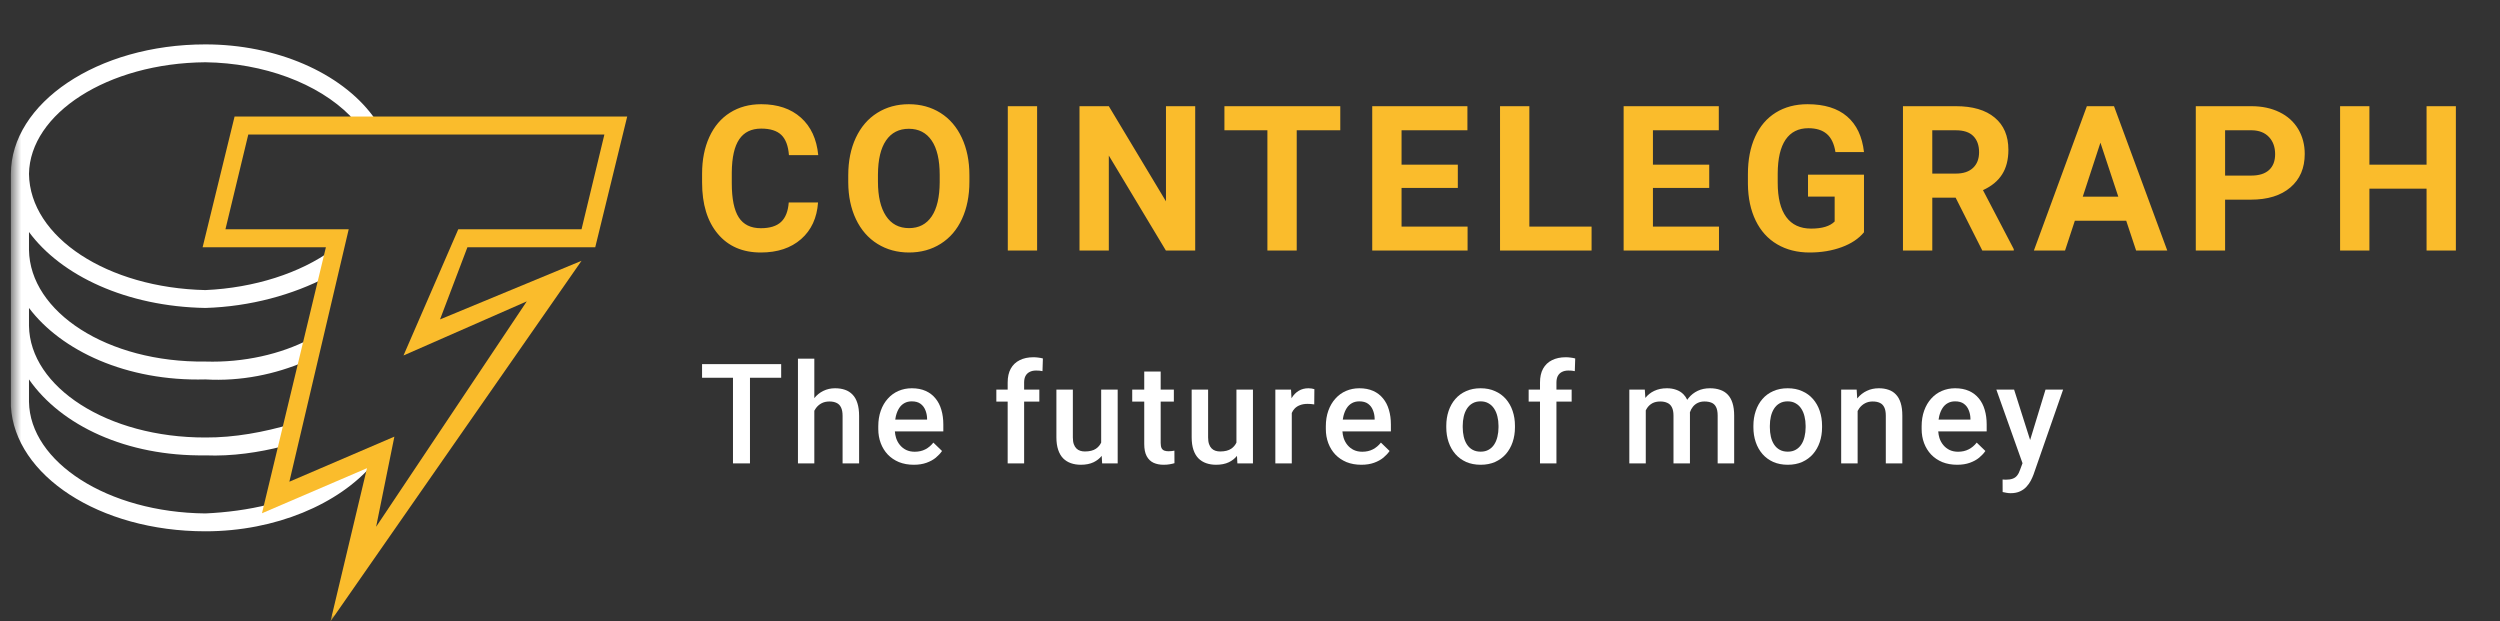 <svg width="177" height="44" viewBox="0 0 177 44" fill="none" xmlns="http://www.w3.org/2000/svg">
<rect x="0" y="0" width="177" height="44" fill="#333333" stroke="none"/>
<mask id="mask0_5160_15485" style="mask-type:luminance" maskUnits="userSpaceOnUse" x="0" y="0" width="177" height="44">
<path d="M176.966 0H0.771V44H176.966V0Z" fill="white"/>
</mask>
<g mask="url(#mask0_5160_15485)">
<path d="M57.918 14.333C57.84 15.432 57.44 16.297 56.718 16.929C55.996 17.561 55.045 17.877 53.865 17.877C52.574 17.877 51.557 17.436 50.818 16.553C50.078 15.672 49.708 14.461 49.708 12.922V12.297C49.708 11.315 49.878 10.45 50.22 9.701C50.561 8.953 51.049 8.378 51.682 7.978C52.316 7.578 53.053 7.378 53.893 7.378C55.055 7.378 55.991 7.694 56.701 8.326C57.411 8.957 57.821 9.844 57.932 10.985H55.857C55.807 10.326 55.625 9.847 55.314 9.55C55.003 9.253 54.529 9.105 53.893 9.105C53.201 9.105 52.683 9.356 52.34 9.859C51.996 10.362 51.82 11.142 51.81 12.2V12.972C51.81 14.075 51.976 14.882 52.305 15.392C52.635 15.902 53.155 16.157 53.865 16.157C54.506 16.157 54.984 16.009 55.3 15.712C55.617 15.415 55.797 14.955 55.843 14.333H57.918ZM68.634 12.859C68.634 13.865 68.458 14.747 68.107 15.504C67.757 16.263 67.256 16.847 66.603 17.259C65.951 17.671 65.203 17.877 64.359 17.877C63.524 17.877 62.779 17.673 62.124 17.266C61.47 16.859 60.962 16.278 60.602 15.522C60.243 14.767 60.061 13.898 60.056 12.915V12.41C60.056 11.403 60.235 10.519 60.592 9.754C60.95 8.989 61.455 8.402 62.108 7.992C62.76 7.583 63.506 7.378 64.345 7.378C65.184 7.378 65.93 7.583 66.583 7.992C67.235 8.402 67.74 8.989 68.097 9.753C68.455 10.519 68.634 11.402 68.634 12.403V12.859ZM66.531 12.396C66.531 11.324 66.342 10.51 65.964 9.953C65.586 9.397 65.046 9.118 64.345 9.118C63.648 9.118 63.111 9.393 62.733 9.943C62.355 10.493 62.164 11.298 62.159 12.361V12.859C62.159 13.902 62.348 14.712 62.726 15.287C63.104 15.862 63.648 16.151 64.359 16.151C65.055 16.151 65.59 15.873 65.964 15.319C66.337 14.765 66.526 13.956 66.531 12.894V12.396ZM73.427 17.736H71.352V7.518H73.427V17.736ZM84.62 17.736H82.544L78.504 11.013V17.736H76.429V7.518H78.504L82.551 14.255V7.518H84.62V17.736ZM94.892 9.224H91.808V17.736H89.732V9.224H86.689V7.518H94.892V9.224ZM103.214 13.308H99.23V16.045H103.905V17.736H97.154V7.518H103.893V9.224H99.23V11.659H103.214V13.308ZM108.278 16.045H112.684V17.736H106.202V7.518H108.278V16.045ZM121.013 13.307H117.028V16.045H121.704V17.736H114.953V7.518H121.691V9.224H117.028V11.659H121.013V13.307ZM131.97 16.445C131.597 16.898 131.069 17.251 130.386 17.501C129.703 17.751 128.947 17.877 128.117 17.877C127.246 17.877 126.481 17.683 125.824 17.297C125.167 16.912 124.66 16.352 124.302 15.617C123.945 14.882 123.762 14.019 123.752 13.028V12.332C123.752 11.312 123.922 10.43 124.262 9.684C124.6 8.938 125.089 8.366 125.727 7.971C126.366 7.576 127.114 7.378 127.972 7.378C129.167 7.378 130.101 7.667 130.773 8.245C131.447 8.823 131.845 9.664 131.97 10.768H129.95C129.858 10.183 129.654 9.755 129.338 9.483C129.022 9.212 128.587 9.077 128.034 9.077C127.328 9.077 126.792 9.346 126.422 9.883C126.054 10.421 125.867 11.222 125.862 12.284V12.936C125.862 14.008 126.063 14.817 126.464 15.364C126.865 15.912 127.453 16.185 128.228 16.185C129.007 16.185 129.563 16.017 129.894 15.68V13.919H128.007V12.368H131.97V16.445ZM138.459 13.996H136.806V17.736H134.73V7.518H138.473C139.662 7.518 140.581 7.787 141.225 8.326C141.872 8.864 142.194 9.623 142.194 10.606C142.194 11.304 142.045 11.885 141.748 12.35C141.451 12.816 140.999 13.186 140.395 13.462L142.575 17.638V17.736H140.347L138.459 13.996ZM136.806 12.29H138.479C139 12.29 139.404 12.156 139.69 11.887C139.976 11.618 140.119 11.248 140.119 10.775C140.119 10.293 139.984 9.914 139.714 9.638C139.445 9.362 139.031 9.224 138.473 9.224H136.805L136.806 12.29ZM150.537 15.63H146.898L146.206 17.736H144L147.75 7.518H149.672L153.442 17.736H151.236L150.537 15.63ZM147.459 13.926H149.976L148.71 10.101L147.459 13.926ZM157.537 14.136V17.736H155.462V7.518H159.39C160.148 7.518 160.812 7.659 161.386 7.94C161.961 8.22 162.402 8.619 162.712 9.136C163.02 9.653 163.175 10.242 163.175 10.901C163.175 11.902 162.837 12.691 162.162 13.269C161.485 13.848 160.55 14.136 159.356 14.136H157.537ZM157.537 12.431H159.39C159.94 12.431 160.359 12.3 160.647 12.038C160.935 11.776 161.079 11.402 161.079 10.916C161.079 10.415 160.934 10.009 160.643 9.701C160.353 9.393 159.951 9.233 159.439 9.224H157.537V12.431ZM173.876 17.736H171.801V13.357H167.754V17.736H165.678V7.518H167.754V11.659H171.801V7.518H173.876V17.736Z" fill="#FABC2C"/>
<path d="M26.393 32.873L19.026 36.035V35.719C17.606 36.078 16.033 36.285 14.542 36.351C7.615 36.285 2.116 32.705 2.052 28.444V26.863C4.327 30.13 8.959 32.319 14.542 32.24C16.431 32.319 18.363 32.024 19.987 31.607L20.628 30.026C18.702 30.593 16.6 30.988 14.542 30.975C7.615 30.988 2.116 27.408 2.052 23.068V21.803C4.327 24.823 8.949 27.013 14.542 26.863C17.058 27.013 19.519 26.49 21.588 25.598L21.909 24.017C19.887 25.07 17.268 25.681 14.542 25.598C7.615 25.681 2.116 22.101 2.052 17.692V16.426C4.327 19.517 8.959 21.706 14.542 21.803C17.716 21.706 20.724 20.878 23.19 19.589L23.511 17.691C21.272 19.329 18.005 20.385 14.542 20.538C7.615 20.385 2.117 16.804 2.052 12.315C2.116 8.045 7.615 4.465 14.542 4.408C18.672 4.465 22.508 5.895 24.792 8.203L25.014 8.569L26.629 8.576L26.393 8.203C24.122 5.155 19.579 3.143 14.542 3.143C6.877 3.143 0.771 7.315 0.771 12.315V28.761C1.04 33.641 7.007 37.616 14.542 37.616C19.519 37.616 23.992 35.683 26.393 32.873Z" fill="white"/>
<path d="M23.396 44L25.982 33.147L18.548 36.339L23.073 17.507H14.345L16.608 8.25H44.406L42.143 17.507H33.093L31.154 22.614L41.173 18.464L23.396 44ZM27.922 30.913L26.629 37.297L37.295 21.337L28.568 25.168L32.447 16.23H41.173L42.79 9.527H17.578L15.962 16.23H24.689L20.487 34.105L27.922 30.914V30.913Z" fill="#FABC2C"/>
<path d="M71.343 32.808H72.508V28.435H73.585V27.585H72.508V27.083C72.508 26.9 72.54 26.745 72.604 26.62C72.672 26.494 72.769 26.399 72.894 26.335C73.023 26.267 73.176 26.234 73.353 26.234C73.44 26.234 73.521 26.237 73.595 26.243C73.672 26.25 73.743 26.261 73.808 26.277L73.837 25.379C73.73 25.35 73.621 25.329 73.508 25.317C73.395 25.3 73.281 25.293 73.165 25.293C72.791 25.293 72.467 25.362 72.194 25.5C71.92 25.635 71.709 25.836 71.56 26.104C71.415 26.367 71.343 26.694 71.343 27.083V27.585H70.541V28.435H71.343V32.808Z" fill="white"/>
<path d="M57.654 28.185V25.394H56.495V32.809H57.654V29.08C57.689 29.014 57.727 28.952 57.77 28.894C57.877 28.749 58.009 28.635 58.167 28.551C58.328 28.467 58.513 28.425 58.722 28.425C58.922 28.425 59.091 28.459 59.23 28.527C59.368 28.591 59.473 28.697 59.544 28.845C59.618 28.993 59.655 29.193 59.655 29.444V32.809H60.825V29.454C60.825 29.096 60.784 28.794 60.704 28.546C60.626 28.295 60.512 28.092 60.361 27.938C60.209 27.78 60.029 27.666 59.819 27.595C59.613 27.524 59.381 27.489 59.123 27.489C58.817 27.489 58.539 27.552 58.287 27.677C58.043 27.796 57.832 27.966 57.654 28.185Z" fill="white"/>
<path d="M53.098 32.808V26.745H55.307V25.78H49.706V26.745H51.895V32.808H53.098Z" fill="white"/>
<path fill-rule="evenodd" clip-rule="evenodd" d="M64.695 32.905C64.308 32.905 63.959 32.842 63.646 32.717C63.337 32.588 63.073 32.409 62.854 32.181C62.638 31.952 62.472 31.683 62.356 31.375C62.24 31.066 62.182 30.733 62.182 30.375V30.182C62.182 29.774 62.242 29.404 62.361 29.072C62.48 28.741 62.646 28.457 62.859 28.223C63.071 27.984 63.323 27.802 63.613 27.677C63.903 27.552 64.217 27.489 64.555 27.489C64.929 27.489 65.256 27.552 65.536 27.677C65.816 27.802 66.048 27.98 66.232 28.208C66.419 28.433 66.557 28.702 66.647 29.014C66.741 29.326 66.787 29.671 66.787 30.047V30.544H63.357C63.369 30.709 63.398 30.866 63.444 31.012C63.508 31.206 63.601 31.375 63.724 31.519C63.846 31.664 63.994 31.779 64.168 31.862C64.342 31.943 64.54 31.983 64.763 31.983C65.043 31.983 65.293 31.927 65.512 31.814C65.731 31.701 65.921 31.542 66.082 31.336L66.696 31.93C66.583 32.094 66.436 32.252 66.256 32.403C66.076 32.551 65.855 32.672 65.594 32.765C65.336 32.858 65.037 32.905 64.695 32.905ZM63.429 29.453C63.41 29.535 63.394 29.62 63.382 29.709H65.637V29.617C65.631 29.408 65.589 29.212 65.512 29.029C65.438 28.845 65.323 28.697 65.169 28.585C65.014 28.472 64.808 28.416 64.55 28.416C64.357 28.416 64.184 28.457 64.033 28.541C63.885 28.622 63.761 28.739 63.661 28.893C63.561 29.048 63.484 29.235 63.429 29.453Z" fill="white"/>
<path d="M77.427 32.726C77.656 32.615 77.847 32.465 78.001 32.276L78.031 32.808H79.132V27.585H77.963V31.334C77.88 31.512 77.756 31.658 77.591 31.771C77.401 31.899 77.14 31.964 76.808 31.964C76.692 31.964 76.582 31.948 76.48 31.915C76.376 31.883 76.286 31.828 76.209 31.751C76.132 31.674 76.07 31.573 76.025 31.447C75.98 31.319 75.958 31.159 75.958 30.969V27.585H74.793V30.96C74.793 31.304 74.835 31.6 74.919 31.848C75.002 32.096 75.12 32.297 75.271 32.451C75.426 32.606 75.61 32.72 75.822 32.794C76.035 32.868 76.268 32.905 76.523 32.905C76.874 32.905 77.175 32.846 77.427 32.726Z" fill="white"/>
<path d="M83.109 28.435V27.585H82.176V26.306H81.012V27.585H80.161V28.435H81.012V31.438C81.012 31.795 81.07 32.081 81.186 32.297C81.302 32.512 81.463 32.668 81.669 32.765C81.875 32.858 82.112 32.905 82.379 32.905C82.543 32.905 82.689 32.894 82.814 32.871C82.943 32.849 83.056 32.823 83.152 32.794L83.148 31.906C83.103 31.915 83.043 31.925 82.969 31.935C82.895 31.944 82.817 31.949 82.737 31.949C82.624 31.949 82.526 31.935 82.442 31.906C82.358 31.877 82.292 31.82 82.244 31.737C82.199 31.65 82.176 31.526 82.176 31.365V28.435H83.109Z" fill="white"/>
<path d="M87.003 32.726C87.232 32.615 87.424 32.465 87.578 32.276L87.607 32.808H88.709V27.585H87.54V31.334C87.457 31.512 87.333 31.658 87.168 31.771C86.978 31.899 86.717 31.964 86.385 31.964C86.269 31.964 86.159 31.948 86.056 31.915C85.953 31.883 85.863 31.828 85.785 31.751C85.708 31.674 85.647 31.573 85.602 31.447C85.557 31.319 85.534 31.159 85.534 30.969V27.585H84.37V30.96C84.37 31.304 84.412 31.6 84.495 31.848C84.579 32.096 84.697 32.297 84.848 32.451C85.003 32.606 85.186 32.72 85.399 32.794C85.612 32.868 85.845 32.905 86.1 32.905C86.451 32.905 86.752 32.846 87.003 32.726Z" fill="white"/>
<path d="M91.458 29.238V32.808H90.294V27.585H91.405L91.438 28.199C91.445 28.187 91.451 28.176 91.458 28.165C91.59 27.952 91.755 27.786 91.951 27.667C92.151 27.548 92.381 27.489 92.642 27.489C92.713 27.489 92.789 27.495 92.87 27.508C92.953 27.521 93.016 27.535 93.058 27.552L93.048 28.633C92.978 28.62 92.9 28.61 92.816 28.604C92.736 28.597 92.655 28.594 92.575 28.594C92.375 28.594 92.199 28.623 92.048 28.681C91.896 28.736 91.769 28.816 91.666 28.922C91.58 29.011 91.511 29.116 91.458 29.238Z" fill="white"/>
<path fill-rule="evenodd" clip-rule="evenodd" d="M96.382 32.905C95.995 32.905 95.645 32.842 95.333 32.717C95.024 32.588 94.76 32.409 94.54 32.181C94.325 31.952 94.159 31.683 94.043 31.375C93.927 31.066 93.869 30.733 93.869 30.375V30.182C93.869 29.774 93.928 29.404 94.048 29.072C94.167 28.741 94.333 28.457 94.546 28.223C94.758 27.984 95.009 27.802 95.299 27.677C95.589 27.552 95.903 27.489 96.242 27.489C96.615 27.489 96.942 27.552 97.223 27.677C97.503 27.802 97.735 27.98 97.918 28.208C98.106 28.433 98.244 28.702 98.334 29.014C98.428 29.326 98.475 29.671 98.475 30.047V30.544H95.044C95.056 30.709 95.085 30.866 95.13 31.012C95.195 31.206 95.288 31.375 95.41 31.519C95.533 31.664 95.681 31.779 95.855 31.862C96.029 31.943 96.227 31.983 96.449 31.983C96.73 31.983 96.98 31.927 97.199 31.814C97.417 31.701 97.607 31.542 97.769 31.336L98.383 31.93C98.27 32.094 98.123 32.252 97.943 32.403C97.762 32.551 97.541 32.672 97.281 32.765C97.023 32.858 96.724 32.905 96.382 32.905ZM95.116 29.453C95.097 29.535 95.081 29.62 95.068 29.709H97.324V29.617C97.317 29.408 97.276 29.212 97.199 29.029C97.125 28.845 97.01 28.697 96.856 28.585C96.701 28.472 96.494 28.416 96.237 28.416C96.044 28.416 95.871 28.457 95.72 28.541C95.572 28.622 95.448 28.739 95.348 28.893C95.248 29.048 95.171 29.235 95.116 29.453Z" fill="white"/>
<path fill-rule="evenodd" clip-rule="evenodd" d="M102.397 30.144V30.255C102.397 30.631 102.452 30.98 102.561 31.302C102.671 31.624 102.831 31.906 103.04 32.147C103.249 32.385 103.503 32.572 103.804 32.707C104.106 32.839 104.45 32.905 104.832 32.905C105.213 32.905 105.553 32.839 105.853 32.707C106.152 32.572 106.406 32.385 106.616 32.147C106.825 31.906 106.985 31.624 107.094 31.302C107.204 30.98 107.259 30.631 107.259 30.255V30.144C107.259 29.767 107.204 29.418 107.094 29.096C106.985 28.771 106.825 28.49 106.616 28.251C106.406 28.01 106.15 27.823 105.847 27.692C105.548 27.556 105.207 27.489 104.823 27.489C104.443 27.489 104.102 27.556 103.799 27.692C103.499 27.823 103.245 28.01 103.035 28.251C102.829 28.49 102.671 28.771 102.561 29.096C102.452 29.418 102.397 29.767 102.397 30.144ZM103.561 30.255V30.144C103.561 29.912 103.586 29.693 103.634 29.487C103.682 29.278 103.759 29.093 103.861 28.932C103.964 28.771 104.094 28.646 104.253 28.556C104.414 28.462 104.604 28.416 104.823 28.416C105.042 28.416 105.231 28.462 105.388 28.556C105.55 28.646 105.681 28.771 105.785 28.932C105.891 29.093 105.968 29.278 106.017 29.487C106.068 29.693 106.094 29.912 106.094 30.144V30.255C106.094 30.49 106.068 30.712 106.017 30.921C105.968 31.13 105.892 31.314 105.789 31.471C105.687 31.629 105.554 31.753 105.393 31.843C105.235 31.933 105.049 31.978 104.832 31.978C104.61 31.978 104.418 31.933 104.258 31.843C104.096 31.753 103.964 31.629 103.861 31.471C103.759 31.314 103.682 31.13 103.634 30.921C103.586 30.712 103.561 30.49 103.561 30.255Z" fill="white"/>
<path d="M110.196 32.808H109.032V28.435H108.229V27.585H109.032V27.083C109.032 26.694 109.104 26.367 109.249 26.104C109.397 25.836 109.608 25.635 109.882 25.5C110.156 25.362 110.48 25.293 110.853 25.293C110.97 25.293 111.083 25.3 111.196 25.317C111.309 25.329 111.418 25.35 111.525 25.379L111.496 26.277C111.431 26.261 111.361 26.25 111.284 26.243C111.209 26.237 111.128 26.234 111.042 26.234C110.864 26.234 110.712 26.267 110.582 26.335C110.457 26.399 110.36 26.494 110.292 26.62C110.228 26.745 110.196 26.9 110.196 27.083V27.585H111.273V28.435H110.196V32.808Z" fill="white"/>
<path d="M116.521 29.053V32.808H115.356V27.585H116.453L116.491 28.174C116.66 27.959 116.869 27.794 117.115 27.677C117.376 27.552 117.677 27.489 118.019 27.489C118.257 27.489 118.475 27.524 118.671 27.595C118.871 27.663 119.044 27.77 119.189 27.918C119.296 28.026 119.385 28.156 119.456 28.308C119.486 28.263 119.517 28.221 119.551 28.179C119.725 27.963 119.939 27.794 120.194 27.672C120.448 27.55 120.74 27.489 121.068 27.489C121.335 27.489 121.574 27.526 121.783 27.6C121.996 27.671 122.177 27.783 122.324 27.938C122.473 28.092 122.586 28.293 122.663 28.541C122.74 28.786 122.779 29.082 122.779 29.429V32.808H121.61V29.424C121.61 29.161 121.571 28.956 121.493 28.811C121.42 28.667 121.313 28.567 121.175 28.512C121.036 28.454 120.87 28.425 120.677 28.425C120.496 28.425 120.337 28.459 120.198 28.527C120.063 28.591 119.949 28.683 119.855 28.802C119.763 28.916 119.693 29.047 119.645 29.195C119.647 29.238 119.648 29.282 119.648 29.328V32.808H118.483V29.429C118.483 29.175 118.444 28.976 118.366 28.831C118.293 28.686 118.185 28.583 118.043 28.522C117.905 28.457 117.739 28.425 117.545 28.425C117.326 28.425 117.14 28.467 116.984 28.551C116.833 28.634 116.709 28.749 116.613 28.893C116.579 28.944 116.549 28.997 116.521 29.053Z" fill="white"/>
<path fill-rule="evenodd" clip-rule="evenodd" d="M124.141 30.255V30.144C124.141 29.767 124.196 29.418 124.306 29.096C124.415 28.771 124.573 28.49 124.779 28.251C124.988 28.01 125.243 27.823 125.543 27.692C125.846 27.556 126.187 27.489 126.567 27.489C126.95 27.489 127.292 27.556 127.591 27.692C127.894 27.823 128.151 28.01 128.36 28.251C128.569 28.49 128.729 28.771 128.838 29.096C128.947 29.418 129.002 29.767 129.002 30.144V30.255C129.002 30.631 128.947 30.98 128.838 31.302C128.729 31.624 128.569 31.906 128.36 32.147C128.151 32.385 127.896 32.572 127.596 32.707C127.296 32.839 126.957 32.905 126.577 32.905C126.193 32.905 125.85 32.839 125.547 32.707C125.247 32.572 124.993 32.385 124.784 32.147C124.575 31.906 124.415 31.624 124.306 31.302C124.196 30.98 124.141 30.631 124.141 30.255ZM125.306 30.144V30.255C125.306 30.49 125.33 30.712 125.378 30.921C125.426 31.13 125.502 31.314 125.605 31.471C125.708 31.629 125.84 31.753 126.002 31.843C126.162 31.933 126.354 31.978 126.577 31.978C126.793 31.978 126.979 31.933 127.137 31.843C127.298 31.753 127.43 31.629 127.533 31.471C127.637 31.314 127.712 31.13 127.761 30.921C127.812 30.712 127.838 30.49 127.838 30.255V30.144C127.838 29.912 127.812 29.693 127.761 29.487C127.712 29.278 127.635 29.093 127.529 28.932C127.426 28.771 127.294 28.646 127.132 28.556C126.974 28.462 126.786 28.416 126.567 28.416C126.347 28.416 126.158 28.462 125.997 28.556C125.839 28.646 125.708 28.771 125.605 28.932C125.502 29.093 125.426 29.278 125.378 29.487C125.33 29.693 125.306 29.912 125.306 30.144Z" fill="white"/>
<path d="M131.52 29.096V32.808H130.355V27.585H131.452L131.49 28.215C131.498 28.204 131.507 28.194 131.515 28.184C131.698 27.962 131.918 27.791 132.172 27.672C132.426 27.55 132.71 27.489 133.023 27.489C133.274 27.489 133.501 27.524 133.704 27.595C133.91 27.663 134.085 27.774 134.23 27.928C134.379 28.082 134.492 28.284 134.569 28.531C134.646 28.776 134.685 29.077 134.685 29.434V32.808H133.515V29.429C133.515 29.178 133.478 28.98 133.404 28.835C133.333 28.688 133.228 28.583 133.09 28.522C132.955 28.457 132.786 28.425 132.582 28.425C132.383 28.425 132.204 28.467 132.046 28.551C131.888 28.634 131.754 28.749 131.645 28.893C131.598 28.957 131.557 29.024 131.52 29.096Z" fill="white"/>
<path fill-rule="evenodd" clip-rule="evenodd" d="M138.565 32.905C138.178 32.905 137.829 32.842 137.516 32.717C137.206 32.588 136.942 32.409 136.724 32.181C136.508 31.952 136.342 31.683 136.225 31.375C136.11 31.066 136.052 30.733 136.052 30.375V30.182C136.052 29.774 136.112 29.404 136.231 29.072C136.35 28.741 136.515 28.457 136.728 28.223C136.941 27.984 137.193 27.802 137.483 27.677C137.772 27.552 138.087 27.489 138.424 27.489C138.799 27.489 139.125 27.552 139.405 27.677C139.686 27.802 139.918 27.98 140.102 28.208C140.288 28.433 140.427 28.702 140.517 29.014C140.61 29.326 140.657 29.671 140.657 30.047V30.544H137.227C137.239 30.709 137.267 30.866 137.313 31.012C137.377 31.206 137.471 31.375 137.594 31.519C137.716 31.664 137.864 31.779 138.038 31.862C138.212 31.943 138.41 31.983 138.633 31.983C138.912 31.983 139.162 31.927 139.381 31.814C139.601 31.701 139.791 31.542 139.951 31.336L140.565 31.93C140.452 32.094 140.306 32.252 140.126 32.403C139.945 32.551 139.725 32.672 139.464 32.765C139.206 32.858 138.906 32.905 138.565 32.905ZM137.298 29.453C137.279 29.535 137.263 29.62 137.251 29.709H139.507V29.617C139.501 29.408 139.458 29.212 139.381 29.029C139.307 28.845 139.193 28.697 139.038 28.585C138.884 28.472 138.677 28.416 138.42 28.416C138.226 28.416 138.054 28.457 137.903 28.541C137.754 28.622 137.63 28.739 137.53 28.893C137.43 29.048 137.353 29.235 137.298 29.453Z" fill="white"/>
<path d="M143.194 32.795L141.342 27.585H142.599L143.733 31.154L144.822 27.585H146.068L143.971 33.605C143.923 33.734 143.86 33.874 143.783 34.025C143.705 34.176 143.604 34.319 143.479 34.455C143.356 34.593 143.203 34.704 143.02 34.788C142.836 34.874 142.613 34.918 142.353 34.918C142.25 34.918 142.15 34.908 142.053 34.889C141.96 34.873 141.871 34.855 141.787 34.836L141.783 33.948C141.815 33.951 141.853 33.954 141.898 33.957C141.947 33.961 141.986 33.962 142.014 33.962C142.208 33.962 142.368 33.938 142.498 33.89C142.626 33.845 142.731 33.771 142.811 33.668C142.895 33.565 142.967 33.426 143.024 33.253L143.194 32.795Z" fill="white"/>
</g>
</svg>
